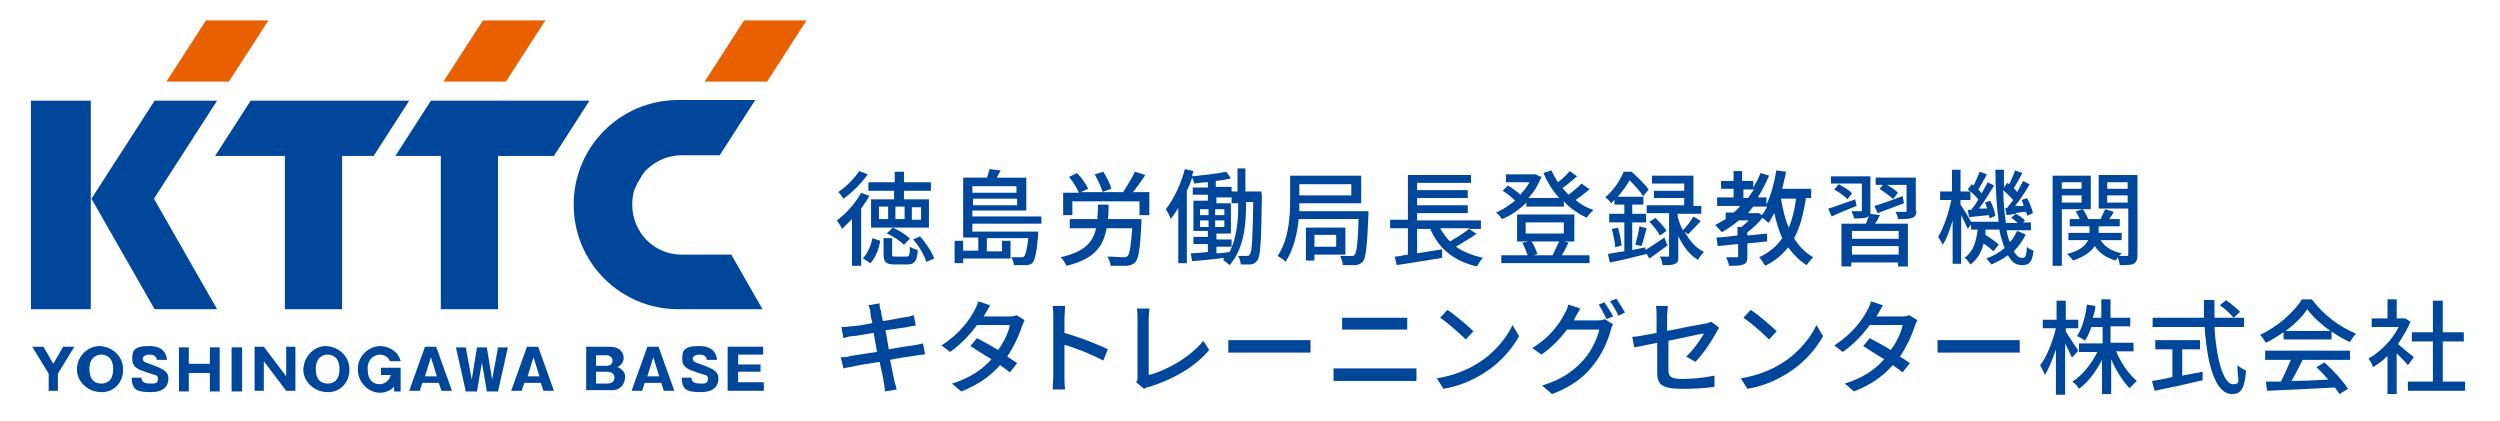 <?xml version="1.0" encoding="UTF-8"?>
<svg xmlns="http://www.w3.org/2000/svg" version="1.1" viewBox="0 0 380 64">
  <defs>
    <style>
      .cls-1 {
        fill: #ea6000;
      }

      .cls-2 {
        fill: none;
      }

      .cls-3 {
        isolation: isolate;
      }

      .cls-4 {
        fill: #00469b;
      }
    </style>
  </defs>
  <!-- Generator: Adobe Illustrator 28.7.1, SVG Export Plug-In . SVG Version: 1.2.0 Build 142)  -->
  <g>
    <g id="_レイヤー_1" data-name="レイヤー_1">
      <g>
        <path id="_パス_13-2" data-name="パス_13-2" class="cls-4" d="M10.5,15.3h-5.8v31.7h9.1V15.3h-3.4Z"/>
        <path id="_パス_14-2" data-name="パス_14-2" class="cls-4" d="M23.4,30.2l9.6-14.9h-9.5l-9.6,14.9,9.6,16.8h9.5l-9.6-16.8Z"/>
        <path id="_パス_15-2" data-name="パス_15-2" class="cls-4" d="M80.1,15.3h-14.6l-5.4,8.4h6.9v23.3h8.7v-23.3h8.5l5.4-8.4h-9.5Z"/>
        <path id="_パス_16-2" data-name="パス_16-2" class="cls-4" d="M47.6,15.3h-9.5l-5.4,8.4h10.6v23.3h8.7v-23.3h4.8l5.4-8.4h-14.6Z"/>
        <path id="_パス_17-2" data-name="パス_17-2" class="cls-4" d="M111.1,38.7h-7.5c-4.2,0-7.5-3.4-7.5-7.6,0-.8.1-1.5.3-2.2.3-.7.6-1.3,1-1.9.3-.6.7-1.1,1.2-1.5,1.4-1.2,3.1-1.9,5-1.9h5.8l5.4-8.4h-11.7c-8.8,0-15.9,7.1-15.9,15.9s7.1,15.9,15.9,15.9h12.8l-4.8-8.4Z"/>
        <path id="_パス_18-2" data-name="パス_18-2" class="cls-1" d="M25.3,12.4h9.5l6-9.3h-9.5l-6,9.3Z"/>
        <path id="_パス_19-2" data-name="パス_19-2" class="cls-1" d="M107.1,12.4h9.5l6-9.3h-9.5l-6,9.3Z"/>
        <path id="_パス_20-2" data-name="パス_20-2" class="cls-1" d="M67.4,12.4h9.5l6-9.3h-9.5l-6,9.3Z"/>
        <path id="_パス_21-2" data-name="パス_21-2" class="cls-4" d="M9,59.4h-1.6v-2.6l-2.5-4.1h1.7l1.5,2.6,1.5-2.6h1.7l-2.5,4.1v2.6Z"/>
        <path id="_パス_22-2" data-name="パス_22-2" class="cls-4" d="M15.4,59.6c-1.9,0-3.6-1.4-3.7-3.3s1.4-3.6,3.3-3.7c1.9,0,3.6,1.4,3.7,3.3,0,0,0,.1,0,.2.1,1.8-1.2,3.4-3,3.5-.1,0-.2,0-.3,0M13.6,56.1c0,1.9,1.1,2.2,1.8,2.2s1.8-.3,1.8-2.2-1.2-2.2-1.8-2.2-1.8.3-1.8,2.2"/>
        <path id="_パス_23-2" data-name="パス_23-2" class="cls-4" d="M21.5,57.4c0,.8.7.9,1.4.9s1.1,0,1.1-.7-.3-.5-1.4-.9c-1.5-.5-2.5-.8-2.5-2.1s.2-2,2.6-2,2.6,1.5,2.7,2.1h-1.6c0-.2,0-.4-.2-.5,0-.1-.3-.3-.9-.3s-1,.3-1,.6c0,.5.4.6,1.3.9,1.9.7,2.6,1.1,2.6,2.1s-.5,2.1-2.7,2.1-2.8-.4-2.9-2.2h1.6Z"/>
        <path id="_パス_24-2" data-name="パス_24-2" class="cls-4" d="M31.9,56.7h-3.2v2.8h-1.5v-6.7h1.5v2.5h3.2v-2.5h1.5v6.7h-1.5v-2.8Z"/>
        <rect id="_長方形_31-2" data-name="長方形_31-2" class="cls-4" x="35.2" y="52.8" width="1.6" height="6.7"/>
        <path id="_パス_25-2" data-name="パス_25-2" class="cls-4" d="M43.5,59.4l-3.4-4.5v4.5c0,0-1.4,0-1.4,0v-6.7h1.4l3.4,4.5v-4.5c0,0,1.4,0,1.4,0v6.7h-1.4Z"/>
        <path id="_パス_26-2" data-name="パス_26-2" class="cls-4" d="M49.8,59.6c-1.9,0-3.6-1.4-3.7-3.3,0-1.9,1.4-3.6,3.3-3.7,1.9,0,3.6,1.4,3.7,3.3,0,0,0,.1,0,.2.1,1.8-1.2,3.4-3,3.5-.1,0-.2,0-.3,0M48,56.1c0,1.9,1.1,2.2,1.8,2.2s1.8-.3,1.8-2.2-1.2-2.2-1.8-2.2-1.8.3-1.8,2.2"/>
        <path id="_パス_27-2" data-name="パス_27-2" class="cls-4" d="M59.3,55c-.2-.7-.9-1.1-1.6-1.1-.4,0-.8.2-1.2.5-.5.5-.7,1.2-.6,1.9,0,1.5.9,2.1,1.8,2.1.8,0,1.5-.6,1.7-1.4h-1.5v-1.1h3v3.6h-1v-.7c-.6.6-1.4.9-2.1.9-1.9,0-3.5-1.7-3.4-3.7,0-1.8,1.5-3.3,3.3-3.4,1,0,1.9.4,2.6,1.1.3.4.5.8.6,1.2h-1.6Z"/>
        <path id="_パス_28-2" data-name="パス_28-2" class="cls-4" d="M64.2,58.2l-.4,1.2h-1.6l2.4-6.7h1.7l2.4,6.7h-1.6l-.4-1.2h-2.6ZM66.4,57.2l-.9-2.9-.9,2.9h1.9Z"/>
        <path id="_パス_29-2" data-name="パス_29-2" class="cls-4" d="M73.3,54.8l-.8,4.7h-1.7l-1.5-6.7h1.5l.9,4.9.8-4.9h1.5l.8,4.9.9-4.9h1.5l-1.5,6.7h-1.7l-.8-4.7Z"/>
        <path id="_パス_30-2" data-name="パス_30-2" class="cls-4" d="M79.7,58.2l-.4,1.2h-1.6l2.4-6.7h1.7l2.4,6.7h-1.6l-.4-1.2h-2.6ZM82,57.2l-.9-2.9-.9,2.9h1.9Z"/>
        <path id="_パス_31-2" data-name="パス_31-2" class="cls-4" d="M89.1,59.4v-6.7h3.6c1.3,0,2.1.7,2.1,1.7,0,.6-.4,1.2-1,1.4.2,0,.5.2.6.3.4.3.7.8.6,1.3,0,1.1-.9,2-2,1.9,0,0-.1,0-.2,0h-3.8ZM90.6,55.6h1.7c.4,0,.8-.3.8-.7,0,0,0,0,0-.1,0-.4-.3-.7-.7-.8,0,0,0,0-.1,0h-1.7v1.6ZM90.6,58.3h1.7c.5,0,1.1-.2,1.1-.9s-.7-.9-1.1-.9h-1.7v1.8Z"/>
        <path id="_パス_32-2" data-name="パス_32-2" class="cls-4" d="M98,58.2l-.4,1.2h-1.6l2.4-6.7h1.7l2.4,6.7h-1.6l-.4-1.2h-2.6ZM100.2,57.2l-.9-2.9-.9,2.9h1.9Z"/>
        <path id="_パス_33-2" data-name="パス_33-2" class="cls-4" d="M105.1,57.4c0,.8.7.9,1.4.9s1.1,0,1.1-.7-.3-.5-1.4-.9c-1.5-.5-2.5-.8-2.5-2.1s.2-2,2.6-2,2.6,1.5,2.7,2.1h-1.6c0-.2,0-.4-.2-.5,0-.1-.3-.3-.9-.3s-1,.3-1,.6c0,.5.4.6,1.3.9,1.9.7,2.6,1.1,2.6,2.1s-.5,2.1-2.7,2.1-2.8-.4-2.9-2.2h1.6Z"/>
        <path id="_パス_34-2" data-name="パス_34-2" class="cls-4" d="M116.1,58.2v1.2h-5.5v-6.7h5.4v1.2h-3.8v1.5h3.4v1.1h-3.4v1.6h3.9Z"/>
        <rect id="_長方形_32-2" data-name="長方形_32-2" class="cls-2" x="4.7" y="3.1" width="117.8" height="56.6"/>
        <g class="cls-3">
          <path class="cls-4" d="M132.2,29.7c-.4.7-.8,1.3-1.3,2v8.7h-1.4v-7.1c-.5.5-1,1-1.5,1.5-.1-.3-.6-1-.8-1.3,1.4-1,2.8-2.6,3.7-4.2l1.3.5ZM131.9,26.5c-.9,1.3-2.4,2.8-3.7,3.7-.2-.3-.5-.8-.8-1,1.2-.8,2.5-2.1,3.2-3.2l1.3.5ZM131.2,39.2c.7-.7,1.2-1.9,1.4-3l1.2.4c-.2,1.2-.7,2.6-1.5,3.4l-1.1-.7ZM136,29h-4v-1.3h4v-1.6h1.4v1.6h4.1v1.3h-4.1v1.3h3.8v4.3h-8.8v-4.3h3.5v-1.3ZM135,31.4h-1.4v1.9h1.4v-1.9ZM137.8,39c.4,0,.5-.2.5-1.5.3.2.8.4,1.2.5-.1,1.7-.5,2.2-1.6,2.2h-1.9c-1.4,0-1.7-.4-1.7-1.6v-2.4h1.3v2.4c0,.4,0,.4.6.4h1.6ZM135.7,34.6c.9.4,2.1,1.1,2.6,1.7l-.9.9c-.5-.5-1.6-1.3-2.6-1.7l.8-.8ZM137.5,31.4h-1.4v1.9h1.4v-1.9ZM138.6,33.4h1.4v-1.9h-1.4v1.9ZM139.9,36c.9,1,1.8,2.4,2.1,3.3l-1.2.5c-.3-1-1.1-2.4-2-3.4l1.1-.5Z"/>
          <path class="cls-4" d="M147.8,34.2v1h10s0,.4,0,.5c-.2,2.6-.5,3.7-.8,4.2-.3.3-.6.4-1,.4-.4,0-1.1,0-1.9,0,0-.4-.2-.9-.4-1.2.7,0,1.3,0,1.5,0s.4,0,.5-.2c.2-.2.4-1,.6-2.7h-6.3v2h2.3v-1.6h1.3v2.7h-7.2v.7h-1.3v-3.4h1.3v1.5h2.3v-2h-2.3v-9.1h3.6c.2-.4.3-.9.4-1.3l1.7.2c-.2.4-.4.7-.6,1.1h4.5v5h-8.2v.9h10.5v1.1h-10.5ZM147.8,28.3v1h6.7v-1h-6.7ZM154.6,31.2v-1h-6.7v1h6.7Z"/>
          <path class="cls-4" d="M173.5,33.3s0,.4,0,.6c-.2,3.8-.4,5.3-.9,5.9-.3.4-.7.5-1.3.6-.5,0-1.5,0-2.5,0,0-.4-.2-1-.5-1.4,1,0,2,.1,2.4.1s.5,0,.7-.2c.3-.3.5-1.5.7-4.2h-3.9c-.5,2.8-1.9,4.7-6.1,5.7-.2-.4-.5-1-.9-1.3,3.6-.8,4.9-2.2,5.4-4.4h-4v-1.4h4.2c0-.7.1-1.4.1-2.2h1.6c0,.8,0,1.5-.1,2.2h5.2ZM174.7,29.3v3.4h-1.5v-2.1h-10.2v2.1h-1.4v-3.4h2.4c-.3-.7-.9-1.7-1.5-2.4l1.2-.6c.7.7,1.4,1.7,1.7,2.4l-1.1.5h6.7-.3c.6-.9,1.4-2.2,1.8-3.1l1.6.5c-.6.9-1.3,1.9-1.9,2.6h2.6ZM167.6,29.2c-.2-.7-.7-1.8-1.2-2.7l1.3-.4c.5.8,1.1,1.9,1.2,2.6l-1.4.5Z"/>
          <path class="cls-4" d="M191.8,29.6s0,.5,0,.6c-.1,6.6-.2,8.8-.7,9.4-.3.4-.5.5-1,.6-.4,0-1,0-1.5,0,0-.4-.2-.9-.4-1.3.6,0,1,0,1.3,0s.3,0,.5-.3c.3-.4.4-2.4.5-7.9h-1.1v.4c0,3-.3,6.7-2.5,9.2-.2-.2-.7-.6-1-.8,0,0,.2-.2.2-.3-1.8.2-3.5.4-4.9.5l-.2-1.2c.7,0,1.6-.1,2.6-.2v-1.2h-2.2v-1.1h2.2v-.9h-2.2v-4.6h2.2v-.9h-2.3v-1.1h2.3v-.8c-.7,0-1.4.1-2.1.2,0-.3-.2-.6-.3-.9-.2.7-.5,1.4-.8,2v11h-1.3v-8.4c-.4.6-.7,1.2-1.2,1.7,0-.4-.5-1.2-.7-1.5,1.2-1.5,2.3-3.8,2.9-6.1l1.3.3c0,.2-.2.5-.2.8,1.8-.2,3.9-.4,5.2-.7l.7,1c-.7.2-1.5.3-2.3.4v.9h2.4v.7h.9v-3.5h1.2v3.5h2.4ZM182.4,32.7h1.3v-.9h-1.3v.9ZM182.4,34.5h1.3v-1h-1.3v1ZM186.1,32.7v-.9h-1.4v.9h1.4ZM186.1,34.5v-1h-1.4v1h1.4ZM188.2,30.9h-1v-.9h-2.3v.9h2.2v4.6h-2.2v.9h2.3v1.1h-2.3v1c.7,0,1.4-.1,2-.2,1.1-2.2,1.3-4.8,1.3-6.9v-.4Z"/>
          <path class="cls-4" d="M208,32.2s0,.4,0,.6c-.2,4.6-.4,6.4-.8,6.9-.3.4-.7.5-1.1.6-.4,0-1.2,0-2,0,0-.4-.2-1-.4-1.4.7,0,1.4,0,1.7,0,.3,0,.4,0,.5-.2.3-.3.5-1.7.6-5.4h-9.1c-.2,2.2-.8,4.7-2,6.5-.2-.3-.9-.7-1.2-.9,1.7-2.5,1.9-6,1.9-8.5v-3.7h10.8v4.2h-9.4c0,.4,0,.8,0,1.2h10.5ZM197.5,28v1.7h7.9v-1.7h-7.9ZM199.8,38.7v.9h-1.3v-5h6v4.1h-4.7ZM199.8,35.7v1.8h3.3v-1.8h-3.3Z"/>
          <path class="cls-4" d="M224.5,35.5c-1,.7-2.2,1.4-3.2,2,1.1.8,2.5,1.3,4.1,1.7-.3.3-.7.9-.9,1.3-3.5-.8-5.8-2.7-7.1-5.7h-2v3.7l3.8-.6v1.3c-2.4.4-5,.8-6.9,1.1l-.3-1.3c.6,0,1.2-.2,2-.3v-4h-2.7v-1.3h2.7v-6.8h9.6v1.2h-8.2v1.1h7.7v1.2h-7.7v1.1h7.7v1.2h-7.7v1.1h9.7v1.3h-1.8l1.2.8ZM218.9,34.7c.4.7.9,1.4,1.5,2,1-.6,2.2-1.3,3-2h-4.4Z"/>
          <path class="cls-4" d="M241.7,28.7c-.7.6-1.5,1.2-2.2,1.7.8.7,1.7,1.2,2.7,1.5-.3.3-.8.8-1,1.2-1.3-.6-2.5-1.4-3.5-2.5v.8h-5.7v-.6c-1.1,1.1-2.4,2-3.7,2.5-.2-.3-.6-.8-.9-1,1-.4,2-1.1,2.9-1.8-.5-.5-1.2-1.1-1.9-1.5l.8-.8c.7.4,1.5,1,1.9,1.4.5-.6,1-1.2,1.4-1.9h-3.6v-1.2h4.5c0,0,.9.4.9.4-.5,1.2-1.1,2.3-2,3.2h4.7c-1-1.1-1.8-2.4-2.4-3.8l1.2-.4c.3.6.6,1.2,1,1.8.7-.5,1.4-1.2,1.8-1.7l1.1.8c-.7.6-1.5,1.3-2.2,1.8.3.3.6.7.9,1,.7-.5,1.5-1.2,2-1.7l1.1.8ZM238.4,36.9c-.3.7-.7,1.4-1,1.9h4.2v1.2h-13.4v-1.2h4c-.2-.6-.5-1.3-.8-1.9l.9-.2h-1.7v-4.1h8.7v4.1h-1.5l.7.2ZM231.9,35.5h5.8v-1.7h-5.8v1.7ZM232.8,36.7c.4.6.7,1.4.9,1.9l-.6.2h3.4-.5c.3-.7.7-1.5,1-2.1h-4.2Z"/>
          <path class="cls-4" d="M253.6,37.2c-1,.7-2,1.5-2.9,2.1l-.4-.7h0c-2,.5-4,1-5.6,1.3l-.3-1.3c.7-.1,1.5-.3,2.5-.4v-4.4h-2.3v-1.3h2.3v-1.4h-1.5v-.7c-.2.1-.3.3-.5.5-.2-.3-.6-.7-.9-.9,1.4-1.2,2.3-2.7,2.8-3.9h1.2c.9.8,2.1,2,2.6,2.7l-.9,1.1h.1v1.2h-1.7v1.4h2.1v1.3h-2.1v4.2l2-.4v.4c.8-.5,1.9-1.2,2.9-1.9l.4,1.1ZM245.9,34.5c.3.9.5,2.1.6,2.8l-1,.3c0-.8-.3-2-.5-2.8l1-.2ZM249.8,29.9c-.4-.7-1.3-1.7-2.1-2.5-.4.7-1,1.6-1.8,2.5h3.8ZM248.6,37.1c.2-.7.5-1.9.6-2.7l1.1.3c-.3.9-.5,2-.8,2.7l-.9-.2ZM256,35.1c.7,1.3,1.6,2.5,3,3.2-.3.3-.7.8-.9,1.2-1.4-.8-2.3-2.2-3-3.6v3c0,.7,0,1-.5,1.2-.4.2-1,.2-1.9.2,0-.4-.2-.9-.4-1.3.5,0,1,0,1.2,0,.2,0,.2,0,.2-.2v-6.4h-3.4v-1.2h5.7v-1.1h-4.6v-1.1h4.6v-1.1h-4.9v-1.2h6.3v4.6h1.2v1.2h-3.6v.4c.2.7.4,1.4.8,2.1.6-.6,1.2-1.4,1.6-2.1l1.1.7c-.6.7-1.4,1.5-1.9,2l-.7-.5ZM251.6,33.1c.6.6,1.4,1.4,1.7,2l-1,.7c-.3-.6-1-1.5-1.6-2.1l1-.6Z"/>
          <path class="cls-4" d="M274.5,30.2c-.4,2.4-.9,4.4-1.8,6,.7,1.2,1.7,2.2,2.9,2.9-.3.3-.8.9-1,1.2-1.1-.7-2-1.6-2.8-2.7-.9,1.1-2,2.1-3.5,2.8-.2-.3-.6-1-.9-1.3,1.5-.7,2.7-1.7,3.5-2.9-.5-1.1-.9-2.4-1.2-3.8-.3.5-.6,1.1-.9,1.5-.2-.2-.6-.6-.9-.8-.6.8-1.5,1.6-2.3,2.2v.5l3-.3v1.2c-1,.1-2,.2-3,.3v2c0,.7-.1,1-.6,1.2-.5.2-1.2.2-2.2.2,0-.4-.3-.9-.4-1.3.7,0,1.4,0,1.6,0s.2,0,.2-.2v-1.8c-1.1.1-2.2.2-3.1.3l-.2-1.3c.9,0,2-.2,3.2-.3v-1.3h.6c.4-.3.7-.6,1.1-1h-1.5c-.8.7-1.7,1.3-2.6,1.8-.2-.3-.7-.8-1-1.1.6-.3,1.1-.6,1.6-.9v-1h1.2c.4-.3.7-.6,1-1h-3.5v-1.3h2.5v-1.3h-1.9v-1.2h1.9v-1.5h1.3v1.5h1.7v1c.4-.7.8-1.4,1.1-2.2l1.3.4c-.5,1.2-1.1,2.3-1.7,3.3h1.3v1.1c.7-1.5,1.2-3.3,1.5-5.2l1.5.2c-.2.9-.4,1.8-.6,2.6h4.4v1.4h-1ZM265.7,30.1c.3-.4.6-.9.9-1.3h-1.6v1.3h.7ZM267.2,32.3l.6.4c.3-.4.6-.8.8-1.3h-2.1c-.3.3-.5.7-.8,1h1.6ZM270.7,30.2c.3,1.6.6,3.1,1.2,4.4.5-1.2.9-2.7,1.1-4.4h-2.3Z"/>
          <path class="cls-4" d="M282.2,31.3c-1.3.5-2.7,1.1-3.8,1.6l-.5-1.2c1.1-.3,2.6-.9,4.1-1.4l.2,1ZM285.7,32.8c-.2.4-.4.8-.7,1.2h5v6.5h-1.5v-.6h-7.1v.6h-1.5v-6.5h3.7c.2-.4.3-.8.5-1.2,0,0-.2.2-.3.2-.4.2-1.1.2-2,.2,0-.3-.2-.7-.4-1.1.6,0,1.2,0,1.4,0s.2,0,.2-.2v-4h-4.7v-1.1h6v5.1c0,.3,0,.5,0,.6l1.5.2ZM280.8,30.3c-.4-.5-1.3-1.1-2-1.5l.7-.8c.7.4,1.6.9,2,1.4l-.7.9ZM288.6,35.1h-7.1v1.2h7.1v-1.2ZM288.6,38.7v-1.3h-7.1v1.3h7.1ZM284.9,31.3c1.1-.3,2.7-.9,4.3-1.5l.2,1.1c-1.4.5-2.9,1.1-4,1.5l-.5-1.1ZM291.3,31.9c0,.6-.1,1-.6,1.2-.5.2-1.2.2-2.2.2,0-.3-.2-.8-.4-1.1.7,0,1.3,0,1.5,0,.2,0,.2,0,.2-.2v-3.9h-4.7v-1.1h6.1v5.1ZM287.7,30.2c-.4-.4-1.3-1-2-1.5l.7-.8c.7.3,1.6.9,2.1,1.4l-.7.9Z"/>
          <path class="cls-4" d="M307.9,35.7c-.5.9-1,1.7-1.8,2.5.4.7.8,1,1.3,1s.6-.3.7-1.7c.2.3.7.5,1,.6-.2,1.7-.6,2.2-1.7,2.2s-1.6-.5-2.2-1.5c-.8.6-1.6,1-2.5,1.4-.2-.2-.5-.7-.8-.9,1.1-.4,2-.9,2.8-1.6-.3-.8-.6-1.7-.8-2.8h-2.1c0,.3,0,.5,0,.8.7.5,1.6,1,2,1.5l-.8,1c-.3-.3-.9-.8-1.5-1.2-.3,1.3-.9,2.4-2,3.2-.2-.3-.5-.8-.9-1,1.4-1,1.8-2.6,2-4.3h-1v-.8l-.5.7c-.2-.5-.6-1.3-1-2.1v7.4h-1.3v-6.6c-.4,1.4-.9,2.8-1.5,3.7-.2-.4-.5-.9-.7-1.2.8-1.3,1.6-3.6,2-5.6h-1.7v-1.3h1.8v-3.3h1.3v3.3h1.5v1.3h-1.5v.7c.4.6,1.3,2,1.6,2.6h4.2c-.3-2.3-.5-5-.5-7.9h1.3c0,.9,0,1.8,0,2.7l.5-.7c.1,0,.2.2.3.2.3-.6.7-1.5.9-2.1l1.1.4c-.4.8-.9,1.6-1.3,2.3.2.2.4.4.5.6.3-.6.7-1.2.9-1.7l1,.5c-.6,1.1-1.4,2.3-2.2,3.3h1.3c-.1-.4-.2-.6-.3-.9l.8-.3c.4.7.8,1.7.9,2.3l-.9.4c0-.2,0-.4-.2-.6-.5,0-1.1.1-1.6.2.5.3,1.1.7,1.5,1.1l-.3.3h1.2v1.2h-3.7c.1.7.3,1.3.5,1.8.5-.5.8-1.1,1.1-1.7l1.2.5ZM299.7,31.8c.3-.4.7-.9,1-1.5-.4-.5-1-1.1-1.6-1.5l.6-.8c.1,0,.2.2.3.2.3-.7.7-1.5.9-2.1l1.1.4c-.4.8-.9,1.6-1.3,2.3.2.2.4.4.5.6.3-.6.7-1.2.9-1.7l1,.5c-.7,1.1-1.5,2.5-2.3,3.5h1.2c0-.4-.2-.7-.3-.9l.8-.3c.4.7.7,1.7.8,2.3l-.9.4c0-.2,0-.3-.1-.5-1.1.1-2.1.2-3,.3l-.2-1.1h.5ZM305.1,31.6c.3-.4.6-.8.9-1.2-.4-.5-1-1-1.5-1.5,0,1.9.2,3.6.4,5h1.8c-.3-.3-.7-.6-1-.8l.7-.6-1.4.2-.2-1.1h.5Z"/>
          <path class="cls-4" d="M313.4,31.8v8.6h-1.4v-13.7h5.8v5.1h-4.4ZM313.4,27.7v1h3v-1h-3ZM316.4,30.8v-1.1h-3v1.1h3ZM324.9,38.7c0,.7-.1,1.1-.6,1.4-.4.2-1.1.2-2.1.2,0-.3-.2-.8-.3-1.2-.1.2-.2.3-.3.5-1.4-.4-2.5-1.1-3.2-2.2-.5.8-1.5,1.6-3.3,2.2-.2-.3-.6-.7-.9-1,2-.5,2.8-1.3,3.2-2.1h-3v-1.1h3.2v-1h-3v-1.1h1.5c-.1-.4-.4-.8-.6-1.2l1.1-.3c.3.5.7,1.1.8,1.5h1.9c.2-.5.5-1.1.7-1.5l1.3.4c-.2.4-.5.8-.7,1.1h1.6v1.1h-3.2v1h3.5v1.1h-3.2c.6,1,1.7,1.7,3.2,2-.1.1-.3.3-.4.4.5,0,1,0,1.2,0s.2,0,.2-.3v-6.9h-4.5v-5.1h5.9v12.1ZM320.3,27.7v1h3.1v-1h-3.1ZM323.4,30.8v-1.1h-3.1v1.1h3.1Z"/>
        </g>
        <g class="cls-3">
          <path class="cls-4" d="M140.4,53.9c-.4,0-.9.1-1.5.2-.8.1-2.2.3-3.6.6.3,1.4.5,2.6.6,3,.1.5.3,1,.4,1.5l-1.8.3c0-.5-.1-1-.2-1.5,0-.4-.3-1.6-.6-3-1.7.3-3.3.5-4,.7-.6.1-1.1.2-1.5.3l-.4-1.7c.4,0,1,0,1.5-.2.8-.1,2.4-.4,4-.6l-.5-2.9c-1.4.2-2.7.5-3.3.5-.5,0-.9.2-1.3.3l-.3-1.7c.4,0,.9,0,1.4-.1.6,0,1.9-.2,3.3-.5-.2-.8-.3-1.3-.3-1.6,0-.4-.2-.8-.3-1.1l1.7-.3c0,.3,0,.8.2,1.1,0,.2.1.8.3,1.6,1.4-.2,2.7-.5,3.4-.6.5,0,1-.2,1.3-.3l.3,1.6c-.3,0-.8.1-1.2.2-.7.1-2,.3-3.4.5l.5,2.9c1.5-.3,2.9-.5,3.7-.6.6-.1,1.1-.2,1.5-.3l.3,1.6Z"/>
          <path class="cls-4" d="M155.7,48.7c-.1.3-.3.7-.4,1-.4,1.3-1.2,3-2.2,4.5.6.4,1.1.7,1.5,1l-1.1,1.4c-.4-.3-.9-.7-1.5-1.1-1.4,1.6-3.3,3-5.9,4l-1.4-1.2c2.7-.8,4.7-2.2,6-3.7-1.2-.7-2.4-1.5-3.2-2l1-1.2c.9.5,2.1,1.1,3.2,1.8.9-1.2,1.6-2.7,1.8-3.8h-5c-1,1.4-2.4,2.9-4.1,4.1l-1.3-1c2.7-1.7,4.3-3.9,5-5.3.2-.3.5-1,.6-1.4l1.8.6c-.3.5-.6,1.1-.8,1.4l-.2.3h3.8c.4,0,.9,0,1.2-.2l1.3.8Z"/>
          <path class="cls-4" d="M167.7,54.8c-1.7-.9-4.2-1.9-5.9-2.4v4.8c0,.5,0,1.4.1,2h-1.9c0-.5.1-1.4.1-2v-9c0-.5,0-1.2-.1-1.7h1.9c0,.5-.1,1.2-.1,1.7v2.4c2.1.6,5,1.7,6.6,2.5l-.7,1.7Z"/>
          <path class="cls-4" d="M172.7,58.1c.2-.3.2-.5.2-.9v-8.7c0-.5,0-1.2-.1-1.6h1.9c0,.5-.1,1-.1,1.6v8.5c2.8-.7,6.4-2.8,8.3-5.2l.9,1.4c-2.1,2.5-5.3,4.4-9.1,5.6-.2,0-.5.1-.8.3l-1.2-1Z"/>
          <path class="cls-4" d="M186.7,51.7c.5,0,1.5,0,2.3,0h8.5c.8,0,1.4,0,1.7,0v1.9c-.3,0-1,0-1.7,0h-8.5c-.9,0-1.8,0-2.3,0v-1.9Z"/>
          <path class="cls-4" d="M202.7,56c.6,0,1.2,0,1.8,0h9.2c.5,0,1.1,0,1.6,0v1.9c-.5,0-1.1,0-1.6,0h-9.2c-.6,0-1.2,0-1.8,0v-1.9ZM204,48.3c.5,0,1.1,0,1.7,0h6.6c.6,0,1.2,0,1.6,0v1.8c-.4,0-1.1,0-1.6,0h-6.6c-.6,0-1.2,0-1.7,0v-1.8Z"/>
          <path class="cls-4" d="M224.5,55.3c2.5-1.5,4.5-3.9,5.4-5.9l1,1.7c-1.1,2-3,4.2-5.5,5.7-1.6,1-3.6,1.9-6,2.3l-1-1.6c2.6-.4,4.6-1.3,6.1-2.2ZM224,50.3l-1.2,1.3c-.8-.8-2.7-2.5-3.9-3.3l1.1-1.2c1.1.7,3.1,2.4,4,3.3Z"/>
          <path class="cls-4" d="M242.7,48.7c.4,0,.9,0,1.2-.2l1.3.8c-.2.2-.3.6-.4,1-.4,1.5-1.3,3.6-2.7,5.3-1.4,1.8-3.3,3.2-6.2,4.3l-1.5-1.3c3-.9,4.9-2.3,6.3-3.9,1.2-1.3,2.1-3.3,2.4-4.6h-4.9c-1,1.3-2.3,2.7-3.9,3.8l-1.4-1c2.7-1.6,4.2-3.8,4.9-5.2.2-.3.5-1,.6-1.4l1.8.6c-.3.5-.6,1.1-.8,1.4,0,.1-.1.3-.2.4h3.8ZM243.9,46c.4.6,1,1.5,1.3,2.1l-1,.4c-.3-.6-.8-1.6-1.2-2.2l1-.4ZM245.7,45.4c.4.6,1,1.6,1.3,2.1l-1,.5c-.3-.7-.8-1.6-1.3-2.2l1-.4Z"/>
          <path class="cls-4" d="M256.3,54.2c1.1-1,2.2-2.6,2.7-3.5-.4,0-2.9.6-5.4,1.1v4.4c0,1,.3,1.4,2.1,1.4s3.3-.2,4.9-.5v1.7c-1.4.2-3.1.3-5,.3-3.2,0-3.7-.8-3.7-2.5v-4.5c-1.5.3-2.8.6-3.5.7l-.3-1.6c.7,0,2.1-.3,3.7-.6v-2.5c0-.5,0-1.1-.1-1.6h1.8c0,.5-.1,1.1-.1,1.6v2.2c2.5-.5,5-1,5.7-1.1.4,0,.7-.2,1-.3l1.2.9c-.1.2-.3.5-.4.7-.7,1.3-2,3.3-3.2,4.5l-1.4-.8Z"/>
          <path class="cls-4" d="M270.7,55.3c2.5-1.5,4.5-3.9,5.4-5.9l1,1.7c-1.1,2-3,4.2-5.5,5.7-1.6,1-3.6,1.9-6,2.3l-1-1.6c2.6-.4,4.6-1.3,6.1-2.2ZM270.1,50.3l-1.2,1.3c-.8-.8-2.7-2.5-3.9-3.3l1.1-1.2c1.1.7,3.1,2.4,4,3.3Z"/>
          <path class="cls-4" d="M291.4,48.7c-.1.3-.3.7-.4,1-.4,1.3-1.2,3-2.2,4.5.6.4,1.1.7,1.5,1l-1.1,1.4c-.4-.3-.9-.7-1.5-1.1-1.4,1.6-3.3,3-5.9,4l-1.4-1.2c2.7-.8,4.7-2.2,6-3.7-1.2-.7-2.4-1.5-3.2-2l1-1.2c.9.5,2.1,1.1,3.2,1.8.9-1.2,1.6-2.7,1.8-3.8h-5c-1,1.4-2.4,2.9-4.1,4.1l-1.3-1c2.7-1.7,4.3-3.9,5-5.3.2-.3.5-1,.6-1.4l1.8.6c-.3.5-.6,1.1-.8,1.4l-.2.3h3.8c.4,0,.9,0,1.2-.2l1.3.8Z"/>
          <path class="cls-4" d="M294.5,51.7c.5,0,1.5,0,2.3,0h8.5c.8,0,1.4,0,1.7,0v1.9c-.3,0-1,0-1.7,0h-8.5c-.9,0-1.8,0-2.3,0v-1.9Z"/>
          <path class="cls-4" d="M314.9,54.3c-.2-.5-.6-1.3-1-2.1v7.8h-1.4v-6.9c-.5,1.5-1.1,3-1.7,3.9-.1-.4-.5-1.1-.7-1.5,1-1.2,1.9-3.6,2.4-5.6h-2v-1.3h2.1v-2.9h1.4v2.9h1.9v1.3h-1.9v.5c.4.6,1.6,2.5,1.9,2.9l-.9,1ZM321.7,53.5c.7,1.7,1.9,3.4,3.1,4.4-.3.3-.8.8-1.1,1.1-1-1-2.1-2.7-2.8-4.4v5.3h-1.4v-5.2c-.9,1.8-2.2,3.5-3.5,4.4-.2-.4-.7-.9-1-1.1,1.5-.9,2.9-2.7,3.8-4.5h-2.8v-1.3h3.6v-2.5h-1.7c-.3.8-.6,1.5-1,2.1-.2-.2-.8-.6-1.2-.7.8-1.2,1.3-3,1.5-4.8l1.3.2c0,.6-.2,1.2-.4,1.8h1.3v-2.8h1.4v2.8h3v1.3h-3v2.5h3.5v1.3h-2.7Z"/>
          <path class="cls-4" d="M336.6,49.8c.3,4.9,1.4,8.6,2.8,8.6s.6-.8.7-2.9c.3.3.9.7,1.3.8-.2,2.8-.8,3.6-2.1,3.6-2.6,0-3.8-4.5-4.2-10.2h-7.9v-1.4h7.8c0-.9,0-1.8,0-2.7h1.6c0,.9,0,1.8,0,2.7h4.5v1.4h-4.4ZM331.7,57.1c1-.2,2.1-.4,3.1-.6v1.3c-2.5.6-5.3,1.2-7.3,1.6l-.4-1.5c.8-.1,1.9-.3,3.1-.6v-4.2h-2.6v-1.4h6.8v1.4h-2.7v3.9ZM338.3,45.6c.8.5,1.7,1.3,2.2,1.8l-1,.9c-.4-.5-1.3-1.4-2.1-1.9l1-.8Z"/>
          <path class="cls-4" d="M347.1,50.5c-.9.6-1.8,1.2-2.7,1.6-.2-.3-.5-.9-.9-1.2,2.7-1.2,5.2-3.5,6.4-5.4h1.5c1.7,2.3,4.2,4.2,6.7,5.2-.3.4-.7.9-.9,1.3-.9-.4-1.9-1-2.8-1.6v1.2h-7.3v-1.1ZM344.4,53.3h12.8v1.4h-7.2c-.5,1-1.1,2.2-1.7,3.2,1.7,0,3.7-.1,5.6-.2-.6-.7-1.2-1.3-1.8-1.9l1.2-.7c1.4,1.2,2.9,2.9,3.6,4l-1.3.8c-.2-.3-.4-.6-.7-1-3.7.2-7.7.4-10.3.5l-.2-1.4h2.3c.5-1,1.1-2.3,1.5-3.3h-3.9v-1.4ZM354.2,50.3c-1.4-1-2.7-2.2-3.5-3.3-.7,1.1-1.9,2.3-3.3,3.3h6.8Z"/>
          <path class="cls-4" d="M366,55.5c-.4-.5-1.1-1.2-1.7-1.8v6.2h-1.4v-5.8c-.7.7-1.5,1.3-2.2,1.7-.1-.4-.5-1.1-.7-1.3,1.8-1,3.6-2.8,4.6-4.8h-4.1v-1.3h2.4v-2.9h1.4v2.9h1.3s.8.5.8.5c-.5,1.2-1.2,2.3-1.9,3.4.7.6,2,1.7,2.4,2l-.9,1.2ZM374.7,58v1.4h-8.7v-1.4h3.8v-6.1h-3.2v-1.4h3.2v-4.8h1.5v4.8h3.2v1.4h-3.2v6.1h3.5Z"/>
        </g>
      </g>
    </g>
  </g>
</svg>